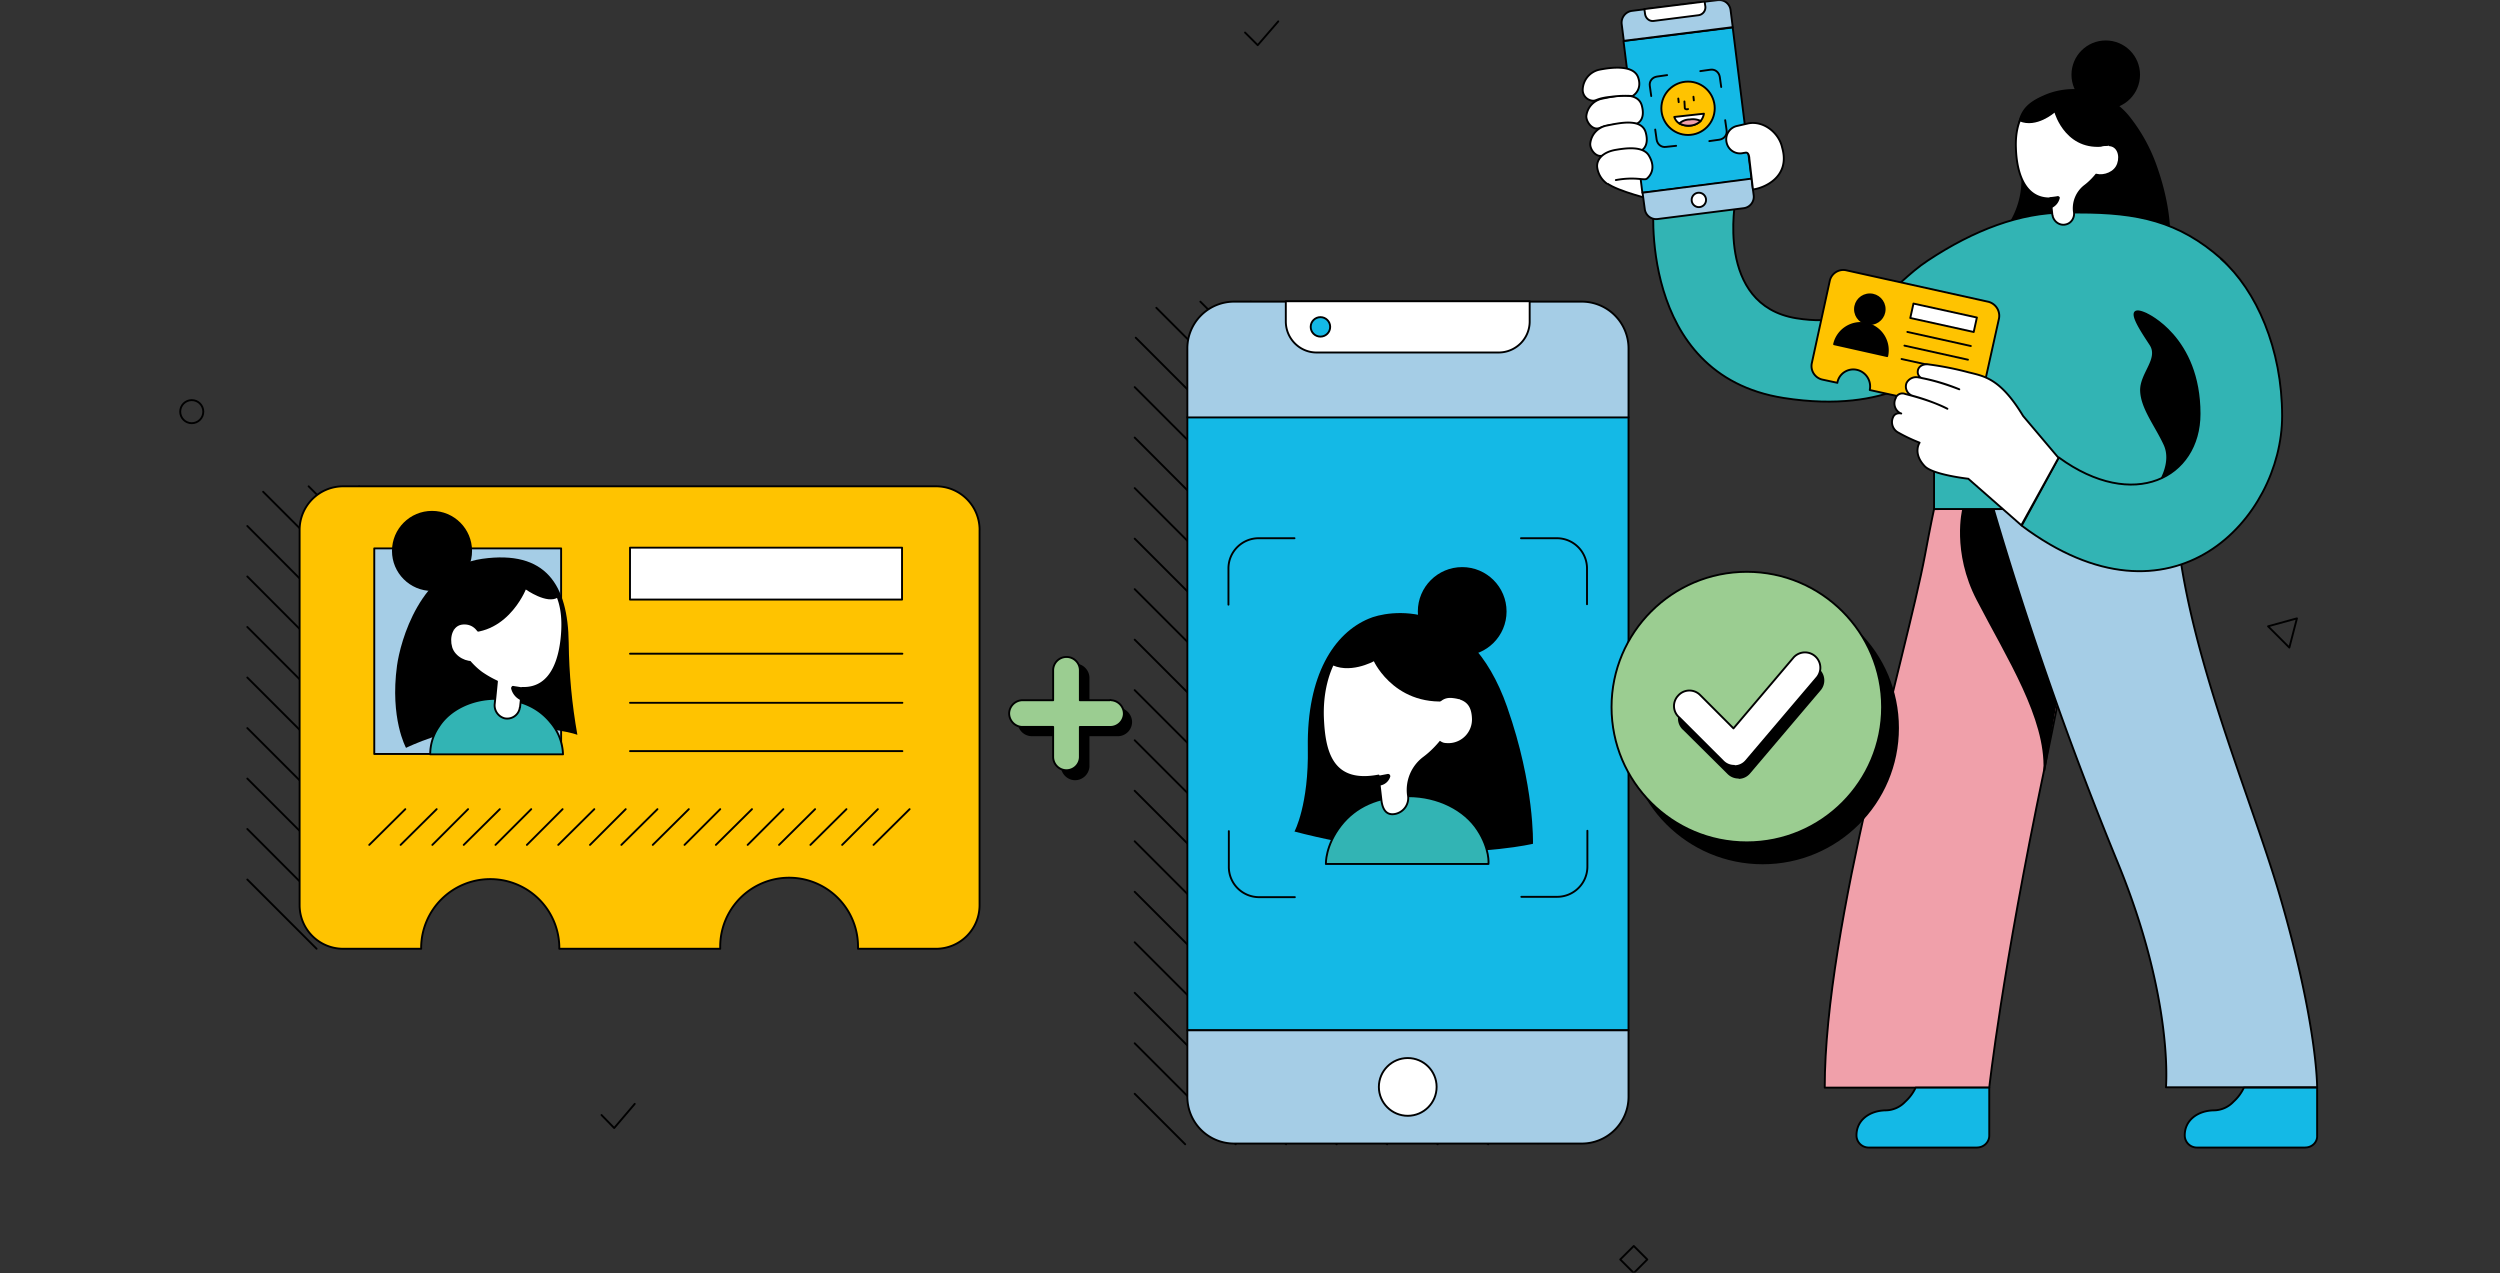 <svg xmlns="http://www.w3.org/2000/svg" xmlns:xlink="http://www.w3.org/1999/xlink" width="652" height="332" viewBox="0 0 652 332"><rect x="0" y="0" width="652" height="332" fill="#333333" stroke="none"/><defs><path id="a" d="M0 0h652v332H0z"/></defs><g fill="none" fill-rule="evenodd"><mask id="b" fill="#fff"><use xlink:href="#a"/></mask><g mask="url(#b)"><g transform="translate(47)"><path stroke="#000" stroke-linecap="round" stroke-linejoin="round" stroke-width=".5" d="m275.27 298.43-26.34-26.34m13.17 26.34-13.17-13.17m114.67-43.28L248.93 127.3M363.6 255.15 248.93 140.48M363.6 268.32 248.93 153.65M363.6 281.5 248.93 166.82m112.89 126.06-112.9-112.9M354.1 298.16l-105.17-105.1m92.19 105.37-92.2-92.2m79.03 92.2-79.02-79.02m65.85 79.02-65.85-65.85m52.68 65.85-52.68-52.68m39.5 52.68-39.5-39.51m114.67-30.1-114.67-114.7M363.6 215.64 248.93 100.96M363.6 202.47 249.2 88.07M363.6 189.3 254.57 80.27m109.03 95.95-97.55-97.55m97.55 84.38-84.38-84.38m84.38 71.21-71.2-71.21m71.21 58.04-58.04-58.04m58.04 44.87-44.87-44.87m44.87 31.7-31.7-31.7m31.7 18.53-18.53-18.53"/><path d="M260.78 78.48h91.06c6.5 0 11.76 5.27 11.76 11.76v196.34c0 6.49-5.26 11.76-11.76 11.76h-91.06c-6.5 0-11.76-5.27-11.76-11.76V90.24a11.7 11.7 0 0 1 11.76-11.76z"/><g transform="translate(262.66 78.57)"><path fill="#14B9E6" fill-rule="nonzero" stroke="#000" stroke-linecap="round" stroke-linejoin="round" stroke-width=".5" d="M0 30.2h115.06v159.93H0z"/><path fill="#A5CDE6" fill-rule="nonzero" stroke="#000" stroke-linecap="round" stroke-linejoin="round" stroke-width=".5" d="M115.06 12.32V30.3H0V12.32A12.2 12.2 0 0 1 12.23.1h90.6a12.2 12.2 0 0 1 12.23 12.23z"/><path fill="#FFF" fill-rule="nonzero" stroke="#000" stroke-linecap="round" stroke-linejoin="round" stroke-width=".5" d="M25.68 5.27V0h63.6v5.27a8.09 8.09 0 0 1-8.1 8.09h0-47.5c-4.33 0-8-3.58-8-8.1h0z"/><circle cx="34.71" cy="6.68" r="2.54" fill="#14B9E6" fill-rule="nonzero" stroke="#000" stroke-linecap="round" stroke-linejoin="round" stroke-width=".5"/><path fill="#A5CDE6" fill-rule="nonzero" stroke="#000" stroke-linecap="round" stroke-linejoin="round" stroke-width=".5" d="M115.06 190.13v17.3a12.2 12.2 0 0 1-12.23 12.24h0-90.6A12.2 12.2 0 0 1 0 207.44h0v-17.31h115.06z"/><circle cx="57.48" cy="204.9" r="7.53" fill="#FFF" fill-rule="nonzero" stroke="#000" stroke-linecap="round" stroke-linejoin="round" stroke-width=".5"/><path d="M28.03 155.41h-9.3a7.89 7.89 0 0 1-7.91-7.9h0v-9.31m93.51-.1v9.32c0 4.42-3.57 7.9-7.9 7.9h0-9.32m-76.39-76.2V69.7c0-4.42 3.58-7.9 7.9-7.9h9.32m59.08 0h9.31c4.43 0 7.9 3.57 7.9 7.9h0v9.31" stroke="#000" stroke-linecap="round" stroke-linejoin="round" stroke-width=".5"/><g fill-rule="nonzero" transform="translate(27.94 69.33)"><path fill="#000" d="M55.5 36.6c7.17 20.4 6.7 35.56 6.7 35.56s-12.52 3-32.93 1.88C15.9 73.28 0 68.96 0 68.96S3.76 62 3.48 47.13c-.28-19 6.87-29.91 15.9-33.68 4.7-2.07 25.87-6.2 36.13 23.15z"/><path fill="#32B4B4" stroke="#000" stroke-linecap="round" stroke-linejoin="round" stroke-width=".5" d="M8.19 77.42H50.6s.38-3.95-2.82-8.84c-3.39-5.27-10.35-8.84-18.06-8.84-8.1 0-13.83 2.82-17.6 7.62C8 72.63 8.19 77.43 8.19 77.43z"/><circle cx="43.74" cy="11.57" r="11.57" fill="#000"/><path fill="#FFF" stroke="#000" stroke-linecap="round" stroke-linejoin="round" stroke-width=".5" d="M7.43 39.51C6.87 26.15 13.55 15.9 23.9 14.58c10.34-1.31 18.15 5.27 19.56 15.62.94 7.15-4.14 15.33-9.69 19.47a10.54 10.54 0 0 0-4.14 9.97h0a4.24 4.24 0 0 1-3.2 4.7c-2.44.57-3.47-1.12-3.76-3.57l-.75-6.4C9.5 56.74 7.81 47.7 7.43 39.52z"/><path fill="#000" d="M43.56 34.43C26.9 38.1 20.7 24.55 20.7 24.55s-6.59 3.67-11.67.57c0 0 4.42-13.36 21.26-10.63 16.37 2.73 13.27 19.94 13.27 19.94z"/><path fill="#000" stroke="#000" stroke-linecap="round" stroke-linejoin="round" stroke-width=".5" d="m24.37 54.19-2.45.47.28 2.07a3.05 3.05 0 0 0 2.54-2.17c0-.18-.1-.37-.37-.37.09 0 0 0 0 0z"/><path fill="#FFF" d="M36.31 38.48c.85-3.2 2.45-4.61 4.9-4.33 3.67.38 4.98 2.07 5.08 5.46a6.17 6.17 0 0 1-5.93 6.3c-.47 0-.94 0-1.41-.1-2.64-.75-3.39-4.89-2.64-7.33z"/></g></g><path stroke="#000" stroke-width=".5" d="m55.13 135.4-8.47-8.57m8.47 21.74-21.64-21.74m21.64 34.9-33.5-33.48m33.5 46.66L17.5 137.18m37.63 50.9L17.5 150.35m37.63 50.8L17.5 163.52m37.63 50.8L17.5 176.7m37.63 50.8L17.5 189.88m37.44 50.6L17.5 203.05m30.95 44.12L17.5 216.2m18.06 31.23L17.5 229.38" stroke-linecap="round" stroke-linejoin="round"/><path d="M46.38 126.83a8.8 8.8 0 0 1 8.75 8.75V238.7a8.8 8.8 0 0 1-8.75 8.75H26.25a8.8 8.8 0 0 1-8.75-8.75V135.68a8.8 8.8 0 0 1 8.75-8.75"/><path stroke="#000" stroke-linecap="round" stroke-linejoin="round" stroke-width=".5" d="m375.56 328.47 3.53-3.52 3.52 3.52-3.52 3.53z"/><circle cx="3.01" cy="107.36" r="3.01" stroke="#000" stroke-linecap="round" stroke-linejoin="round" stroke-width=".5"/><path fill="#F0A0AA" fill-rule="nonzero" stroke="#000" stroke-linecap="round" stroke-linejoin="round" stroke-width=".5" d="M428.9 283.66h42.9s3.28-30.1 14.3-82.79c5.54-26.24 9.77-52.96 17.11-68.2l-45.81.1s-.94 4.32-2.35 11.94c-4.8 25.68-26.16 96.62-26.16 138.95z"/><path fill="#000" fill-rule="nonzero" stroke="#000" stroke-linecap="round" stroke-linejoin="round" stroke-width=".5" d="M465.02 132.76s-2.82 11.1 3.76 23.7c7.9 15.25 17.97 30.77 17.4 44.41 4.14-26.53 9.79-52.96 17.13-68.2l-38.3.1z"/><path fill="#A5CDE6" fill-rule="nonzero" stroke="#000" stroke-linecap="round" stroke-linejoin="round" stroke-width=".5" d="M472.92 132.76a942.74 942.74 0 0 0 32.46 92.38c14.58 35.57 12.5 58.43 12.5 58.43h39.43s.1-16.28-9.7-49.86c-7.8-26.82-25.68-67.08-27.28-101.04l-47.41.1z"/><path fill="#000" fill-rule="nonzero" d="M495.97 23.35c5.08.75 9.69 3.39 12.8 7.53a44.28 44.28 0 0 1 6.39 11.47c5.17 13.93 3.67 22.96 3.67 22.96s-3.95-2.82-20.32-3.67c-16.37-.85-24.84.56-24.84.56s8.47-7.05 6.12-19.85c-2.35-12.79 1.03-15.33 7.15-17.87a19.5 19.5 0 0 1 9.03-1.13z"/><path fill="#32B4B4" fill-rule="nonzero" stroke="#000" stroke-linecap="round" stroke-linejoin="round" stroke-width=".5" d="M418.17 103.79c28.13 4.42 39.23-7.9 39.23-7.9v36.87h62.28l28.5-24.27s-6.68-32.74-15.8-40.92c-11.2-9.97-22.11-12.14-37.07-12.14h-3.86c-11.47 0-23.61 4.52-35.65 12.51-9.97 6.5-15.15 18.16-34.34 15.06-21.26-3.48-15.8-31.05-15.8-31.05l-21.27.28c-.18-.1-4.6 45.54 33.78 51.56z"/><circle cx="502.18" cy="19.49" r="8.94" fill="#000" fill-rule="nonzero"/><path fill="#FFF" fill-rule="nonzero" stroke="#000" stroke-linecap="round" stroke-linejoin="round" stroke-width=".5" d="M478.75 38.69c-.37-9.13 4.14-13.46 11.2-14.3 7.05-.85 12.42 3.67 13.36 10.72.65 4.9-2.83 10.54-6.59 13.36a7.42 7.42 0 0 0-2.82 6.87h0c.19 1.5-.75 2.91-2.16 3.2-1.51.37-3.01-.66-3.4-2.17 0-.1 0-.19-.08-.28l-.47-4.33c-7.16.19-8.85-7.43-9.04-13.07z"/><path fill="#000" fill-rule="nonzero" d="M503.3 37.93c-11.38 2.54-14.48-8.56-14.48-8.56s-4.7 4.14-9.13 2.26c0 0 3.01-9.13 14.5-7.24 11.28 1.78 9.12 13.54 9.12 13.54z"/><path fill="#000" fill-rule="nonzero" stroke="#000" stroke-linecap="round" stroke-linejoin="round" stroke-width=".5" d="M512.71 81.87a24.4 24.4 0 0 1 10.73 10.63c3.86 7.52 3.2 17.3 2.45 20.7-.94 4.51-4.9 10.81-9.98 13.07 0 0 3.86-5.46 1.6-10.35-2.25-4.89-5.92-9.4-6.11-13.92-.2-4.52 4.89-8.37 2.44-12.14s-7.33-10.82-1.13-8zm-23.04-30.48c-.38.09-1.13.18-1.98.28l.28 2.35a3.48 3.48 0 0 0 1.98-2.45s-.1-.18-.28-.18h0z"/><path fill="#FFF" fill-rule="nonzero" d="M498.6 40.47c1.32-1.88 2.54-2.63 4.61-2.35 2.36.28 2.73 3.39 1.6 5.27-1.13 1.88-4.04 2.54-5.64 1.7-1.6-.85-1.5-3.11-.57-4.62z"/><path fill="#32B4B4" fill-rule="nonzero" stroke="#000" stroke-linecap="round" stroke-linejoin="round" stroke-width=".5" d="M512.71 81.87s13.93 6.02 13.93 26.06c0 16.65-17.22 25.58-36.7 11.38l-9.68 17.78c39.32 29.44 67.92-1.88 67.92-28.6 0-17.5-6.68-32.74-15.9-40.92"/><path fill="#FFF" fill-rule="nonzero" stroke="#000" stroke-linecap="round" stroke-linejoin="round" stroke-width=".5" d="m399.54 17.61 2.45 8c1.69 5.55 3.48 23.42 3.48 23.42l-21.26 3.1s-9.22-2.15-12.23-4.41l.56-24.56 16.09-4.32c1.4-.29 10.91-1.23 10.91-1.23zm-.1 21.73s-7.7 2.26-10.06-5.36"/><path fill="#14B9E6" fill-rule="nonzero" stroke="#000" stroke-linecap="round" stroke-linejoin="round" stroke-width=".5" d="m376.41 10.7 28.48-3.54 4.92 39.58-28.48 3.54z"/><path fill="#A5CDE6" fill-rule="nonzero" stroke="#000" stroke-linecap="round" stroke-linejoin="round" stroke-width=".5" d="m375.93 6.23.56 4.42 28.41-3.57-.56-4.43a3 3 0 0 0-3.39-2.63h0l-22.39 2.82a3.12 3.12 0 0 0-2.63 3.39z"/><path fill="#FFF" fill-rule="nonzero" stroke="#000" stroke-linecap="round" stroke-linejoin="round" stroke-width=".5" d="m382.04 3.69-.19-1.32h0L397.56.4h0l.2 1.31a2.08 2.08 0 0 1-1.8 2.26h0l-11.75 1.5c-1.04.1-1.98-.65-2.17-1.78z"/><path fill="#A5CDE6" fill-rule="nonzero" stroke="#000" stroke-linecap="round" stroke-linejoin="round" stroke-width=".5" d="m381.38 50.26.57 4.23a3 3 0 0 0 3.39 2.63l22.39-2.82a3 3 0 0 0 2.63-3.38l-.56-4.33-28.41 3.67z"/><circle cx="396.06" cy="52.14" r="1.88" fill="#FFF" fill-rule="nonzero" stroke="#000" stroke-linecap="round" stroke-linejoin="round" stroke-width=".5"/><path stroke="#000" stroke-linecap="round" stroke-linejoin="round" stroke-width=".5" d="m398.79 36.8 2.63-.37c1.23-.19 2.07-1.22 1.88-2.45h0l-.37-2.63m-18.25 2.44.37 2.64c.2 1.22 1.23 2.07 2.45 1.88h0l2.63-.28m11.76-15.34-.37-2.63c-.2-1.22-1.23-2.07-2.45-1.88h0l-2.63.37m-8.66 1.04-2.63.38c-1.23.18-2.07 1.22-1.88 2.44l.37 2.64"/><circle cx="393.24" cy="28.24" r="6.96" fill="#FFC300" fill-rule="nonzero" stroke="#000" stroke-linecap="round" stroke-linejoin="round" stroke-width=".5"/><path fill="#FFF" fill-rule="nonzero" stroke="#000" stroke-linecap="round" stroke-linejoin="round" stroke-width=".5" d="M389.66 30.5c.2.66.66 1.32 1.32 1.7.85.46 1.88.65 2.82.56a4.3 4.3 0 0 0 2.73-1.22c.47-.57.75-1.23.85-1.89l-7.72.85z"/><path stroke="#000" stroke-linecap="round" stroke-linejoin="round" stroke-width=".5" d="m394.65 25.23.1.94m-4.05-.47.1.94m1.5-.18.1 1.78c0 .2.56.38.84.2"/><path fill="#F0A0AA" fill-rule="nonzero" stroke="#000" stroke-linecap="round" stroke-linejoin="round" stroke-width=".5" d="M390.98 32.2c.85.46 1.88.65 2.82.56a4.3 4.3 0 0 0 2.73-1.22 4.83 4.83 0 0 0-2.82-.38 4.1 4.1 0 0 0-2.73 1.03z"/><path fill="#FFF" fill-rule="nonzero" stroke="#000" stroke-linecap="round" stroke-linejoin="round" stroke-width=".5" d="M379.79 32.29c-1.8-.1-3.67-.1-5.46.19-3.76.37-3.86 1.03-4.8 1.03-1.41.1-2.82-1.7-2.82-3.2a5.2 5.2 0 0 1 4.23-4.6c3.3-.66 9.22-2.08 10.26 1.88 1.03 3.95-1.41 4.7-1.41 4.7z"/><path fill="#FFF" fill-rule="nonzero" stroke="#000" stroke-linecap="round" stroke-linejoin="round" stroke-width=".5" d="M380.73 39.44c-1.8-.1-3.67 0-5.46.19-3.76.37-3.86 1.03-4.8 1.03-1.4.1-2.82-1.7-2.73-3.2a5.3 5.3 0 0 1 4.24-4.7c3.29-.66 9.22-2.07 10.25 1.88 1.04 3.95-1.5 4.8-1.5 4.8z"/><path fill="#FFF" fill-rule="nonzero" stroke="#000" stroke-linecap="round" stroke-linejoin="round" stroke-width=".5" d="M371.98 47.81a6.2 6.2 0 0 1-2.45-4.33c-.1-1.88 1.41-3.85 4.99-4.42 2.25-.37 7.05-1.13 8.56 1.6 1.97 3.39.1 5.36-.57 5.93-.66.56-2.91-.57-8.09.37m4.33-21.91a26.5 26.5 0 0 0-5.46.18c-3.76.38-3.85 1.04-4.8 1.04a2.83 2.83 0 0 1-2.72-2.92 5.51 5.51 0 0 1 4.32-5.17c3.3-.66 9.04-1.32 10.16 2.07 1.13 3.38-1.5 4.8-1.5 4.8zm31.42 24.36h0c2.54-.28 9.88-3.01 7.62-10.91h0c-.84-3.95-4.98-7.15-8.93-6.3l-2.83.65a3.58 3.58 0 0 0-2.73 4.33h0a3.58 3.58 0 0 0 4.33 2.73h0l.66-.1c.94-.09.94 1.6.94 1.6l.94 8z"/><path fill="#14B9E6" fill-rule="nonzero" stroke="#000" stroke-linecap="round" stroke-linejoin="round" stroke-width=".5" d="M468.6 299.28h-28.23a3.17 3.17 0 0 1-3.2-3.2h0c0-3.95 3.39-6.4 7.53-6.5 1.97 0 3.86-.84 5.17-2.25a11.67 11.67 0 0 0 2.73-3.67h19.2v12.51c0 1.7-1.42 3.1-3.2 3.1h0zm85.6 0h-28.22a3.17 3.17 0 0 1-3.2-3.2h0c0-3.95 3.39-6.4 7.53-6.5 1.97 0 3.85-.84 5.17-2.25a11.67 11.67 0 0 0 2.73-3.67h19.1v12.51c.1 1.7-1.32 3.1-3.1 3.1h0z"/><path fill="#FFC300" fill-rule="nonzero" stroke="#000" stroke-linecap="round" stroke-linejoin="round" stroke-width=".5" d="m474.33 83.09-4.7 21.17a3.73 3.73 0 0 1-4.42 2.82h0l-6.21-1.32v-.1a4.44 4.44 0 0 0-3.39-5.17 4.24 4.24 0 0 0-5.08 3.3v.09l-9.88-2.16v-.1a4.44 4.44 0 0 0-3.38-5.17 4.24 4.24 0 0 0-5.08 3.3v.09l-3.95-.85a3.62 3.62 0 0 1-2.73-4.23h0l4.7-21.55a3.62 3.62 0 0 1 4.23-2.73l36.98 8.19a3.77 3.77 0 0 1 2.91 4.42c0-.1 0-.1 0 0z"/><circle cx="440.65" cy="80.64" r="3.86" fill="#000" fill-rule="nonzero" stroke="#000" stroke-linecap="round" stroke-linejoin="round" stroke-width=".5"/><path fill="#000" fill-rule="nonzero" stroke="#000" stroke-linecap="round" stroke-linejoin="round" stroke-width=".5" d="M445.17 92.87a7.11 7.11 0 0 0-5.36-8.46 7.11 7.11 0 0 0-8.47 5.36l13.83 3.1z"/><path stroke="#000" stroke-linecap="round" stroke-linejoin="round" stroke-width=".5" d="m449.68 90.14 16.56 3.67m-15.8-7.24 16.55 3.67m-18.06 3.39 16.56 3.67"/><path fill="#FFF" fill-rule="nonzero" stroke="#000" stroke-linecap="round" stroke-linejoin="round" stroke-width=".5" d="m451.2 82.93.83-3.76 16.54 3.64-.83 3.77zm38.65 36.47-9.22-10.91c-5.92-9.78-10.06-10.35-14.2-11.38a82.02 82.02 0 0 0-10.44-2.07c-1.5-.2-3.01.56-2.83 2.26h0c.1.56.47 1.12 1.04 1.31 3.39.66 6.58 1.7 9.78 2.92a51.27 51.27 0 0 0-10.63-3.1 2.84 2.84 0 0 0-3.1 1.4h0a2.53 2.53 0 0 0 1.31 3.3c.1 0 .2.1.29.1 3.1.84 6.2 1.97 9.03 3.38 0 0-3.2-1.88-11-3.86a1.9 1.9 0 0 0-2.45.94v.1a2.91 2.91 0 0 0 1.12 3.95c.1 0 .2.1.29.1a44.92 44.92 0 0 1 0 0c-.85-.2-1.7.09-2.07.84h0a3.1 3.1 0 0 0 1.31 4.14 42.94 42.94 0 0 0 5.55 2.63s-1.88 2.73 1.32 6.12c2.07 2.25 11.38 3.29 11.38 3.29l13.83 12.13 9.7-17.59z"/><path stroke="#000" stroke-linecap="round" stroke-linejoin="round" stroke-width=".5" d="m424.2 191.03 3.52-3.53 3.52 3.53-3.52 3.52zm-255.15-56.98 3.53-3.52 3.52 3.52-3.52 3.53zM277.71 8.49l3.3 3.29 5.36-6.2M109.88 290.8l3.3 3.39 5.36-6.3"/><circle cx="412.71" cy="189.87" r="35.28" fill="#000" fill-rule="nonzero" stroke="#000" stroke-linecap="round" stroke-linejoin="round" stroke-width=".5"/><circle cx="408.57" cy="184.41" r="35.28" fill="#9BCD91" fill-rule="nonzero" stroke="#000" stroke-linecap="round" stroke-linejoin="round" stroke-width=".5"/><path fill="#000" fill-rule="nonzero" d="M406.4 203.04a3.98 3.98 0 0 1-2.81-1.13l-11.57-11.48a3.92 3.92 0 0 1-.38-5.64 3.93 3.93 0 0 1 5.64-.38l.38.38 8.47 8.46 15.7-18.53a4.01 4.01 0 0 1 6.12 5.17l-18.53 21.83a3.95 3.95 0 0 1-2.92 1.41l-.1-.1z"/><path fill="#FFF" fill-rule="nonzero" stroke="#000" stroke-linecap="round" stroke-linejoin="round" stroke-width=".5" d="M405.28 199.74a3.98 3.98 0 0 1-2.82-1.13l-11.48-11.47a3.93 3.93 0 0 1-.38-5.65 3.92 3.92 0 0 1 5.65-.37l.38.37 8.46 8.47 15.71-18.53a4.01 4.01 0 0 1 6.12 5.17l-18.54 21.83a3.95 3.95 0 0 1-2.91 1.4h-.19v-.09z"/><path fill="#FFC300" fill-rule="nonzero" stroke="#000" stroke-linecap="round" stroke-linejoin="round" stroke-width=".5" d="M208.47 138.22v97.84c0 6.3-5.08 11.38-11.38 11.38h-20.32v-.56a17.97 17.97 0 1 0-35.94 0v.56H98.87v-.56a18 18 0 0 0-18.44-17.6 18 18 0 0 0-17.59 17.6v.56H42.52c-6.3 0-11.38-5.08-11.38-11.38v-97.84c0-6.3 5.08-11.39 11.38-11.39H197.1c6.3 0 11.38 5.08 11.38 11.39z"/><path stroke="#000" stroke-linecap="round" stroke-linejoin="round" stroke-width=".5" d="M117.31 170.49h71.03m-71.03 12.8h71.03m-71.03 12.6h71.03"/><path fill="#A5CDE6" fill-rule="nonzero" stroke="#000" stroke-linecap="round" stroke-linejoin="round" stroke-width=".5" d="M50.61 143.02h48.73v53.62H50.61z"/><path fill="#000" fill-rule="nonzero" d="M78.74 145.74c-16.27 2.36-21.35 21.74-22.2 27.85-1.88 13.83 2.35 21.45 2.35 21.45s11.48-5.64 21.92-5.64c17.6 0 22.77 2.25 22.77 2.25-1.41-7.9-2.17-15.9-2.26-23.99-.19-15.14-5.93-24.27-22.58-21.92z"/><path fill="#32B4B4" fill-rule="nonzero" stroke="#000" stroke-linecap="round" stroke-linejoin="round" stroke-width=".5" d="M99.81 196.73H65.2c0-2.54.76-5.08 2.26-7.24 2.73-4.33 8.47-7.24 14.77-7.24 6.59 0 11.3 2.35 14.4 6.2a13.55 13.55 0 0 1 3.2 8.28z"/><circle cx="65.67" cy="143.68" r="10.44" fill="#000" fill-rule="nonzero"/><path fill="#FFF" fill-rule="nonzero" stroke="#000" stroke-linecap="round" stroke-linejoin="round" stroke-width=".5" d="M99.63 164.18c.47-10.72-4.8-15.7-13.17-16.84-8.38-1.13-14.59 4.24-15.62 12.52-.75 5.73 3.3 12.32 7.8 15.61a26.9 26.9 0 0 0 3.96 2.26s-.38 4.04-.57 5.74h0a3.5 3.5 0 0 0 2.54 3.86 3.33 3.33 0 0 0 3.96-2.54c0-.1 0-.2.09-.29l.56-5.08c8.19.29 10.16-8.65 10.45-15.24z"/><path fill="#000" fill-rule="nonzero" d="M71.31 164.56c13.36 3.01 18.82-10.82 18.82-10.82s5.55 3.95 8.37 2.07c0 0-3.58-10.82-17.03-8.47-14.58 2.45-10.16 17.22-10.16 17.22z"/><path fill="#000" fill-rule="nonzero" stroke="#000" stroke-linecap="round" stroke-linejoin="round" stroke-width=".5" d="M86.83 179.14c.47.1 1.32.19 2.26.38l-.28 2.82a4.26 4.26 0 0 1-2.26-2.82c0-.2.1-.29.19-.38h.1z"/><path fill="#FFF" fill-rule="nonzero" d="M78.84 167.2c-.95-2.55-2.36-4.52-5.08-4.33-2.73.18-3.58 3.38-2.83 5.92.76 2.54 3.96 4.05 5.93 3.48 1.98-.56 2.63-3.1 1.98-5.08z"/><path fill="#FFF" fill-rule="nonzero" stroke="#000" stroke-linecap="round" stroke-linejoin="round" stroke-width=".5" d="M117.31 142.83h70.94v13.54H117.3z"/><path stroke="#000" stroke-linecap="round" stroke-linejoin="round" stroke-width=".5" d="m49.3 220.35 9.4-9.32m-1.22 9.32 9.4-9.32m-1.12 9.32 9.31-9.32m-1.13 9.32 9.41-9.32m-1.13 9.32 9.32-9.32m-1.13 9.32 9.31-9.32m-1.13 9.32 9.4-9.32m-1.12 9.32 9.31-9.32m-1.13 9.32 9.41-9.32m-1.22 9.32 9.4-9.32m-1.12 9.32 9.31-9.32m-1.13 9.32 9.41-9.32m-1.13 9.32 9.31-9.32m-1.12 9.32 9.4-9.32m-1.22 9.32 9.4-9.32m-1.12 9.32 9.31-9.32m-1.13 9.32 9.41-9.32"/><path fill="#000" fill-rule="nonzero" stroke="#000" stroke-linecap="round" stroke-linejoin="round" stroke-width=".5" d="M244.7 184.79h-7.82v-7.81a3.54 3.54 0 0 0-3.29-3.67 3.54 3.54 0 0 0-3.67 3.3v8.18h-7.8a3.48 3.48 0 0 0 0 6.96h7.8v7.8a3.54 3.54 0 0 0 3.3 3.68 3.54 3.54 0 0 0 3.66-3.3v-8.18h7.81a3.48 3.48 0 0 0 3.3-3.67 3.62 3.62 0 0 0-3.3-3.3z"/><path fill="#9BCD91" fill-rule="nonzero" stroke="#000" stroke-linecap="round" stroke-linejoin="round" stroke-width=".5" d="M242.43 182.62h-7.8v-7.8a3.48 3.48 0 0 0-6.97 0v7.8h-7.8a3.54 3.54 0 0 0-3.67 3.3 3.54 3.54 0 0 0 3.29 3.66h8.18v7.81a3.48 3.48 0 0 0 6.97 0v-7.8h7.8a3.54 3.54 0 0 0 3.67-3.3 3.54 3.54 0 0 0-3.29-3.67.29.29 0 0 0-.38 0h0z"/><path stroke="#000" stroke-linecap="round" stroke-linejoin="round" stroke-width=".5" d="m552.04 161.27-7.53 2.07 5.55 5.55z"/></g></g></g></svg>